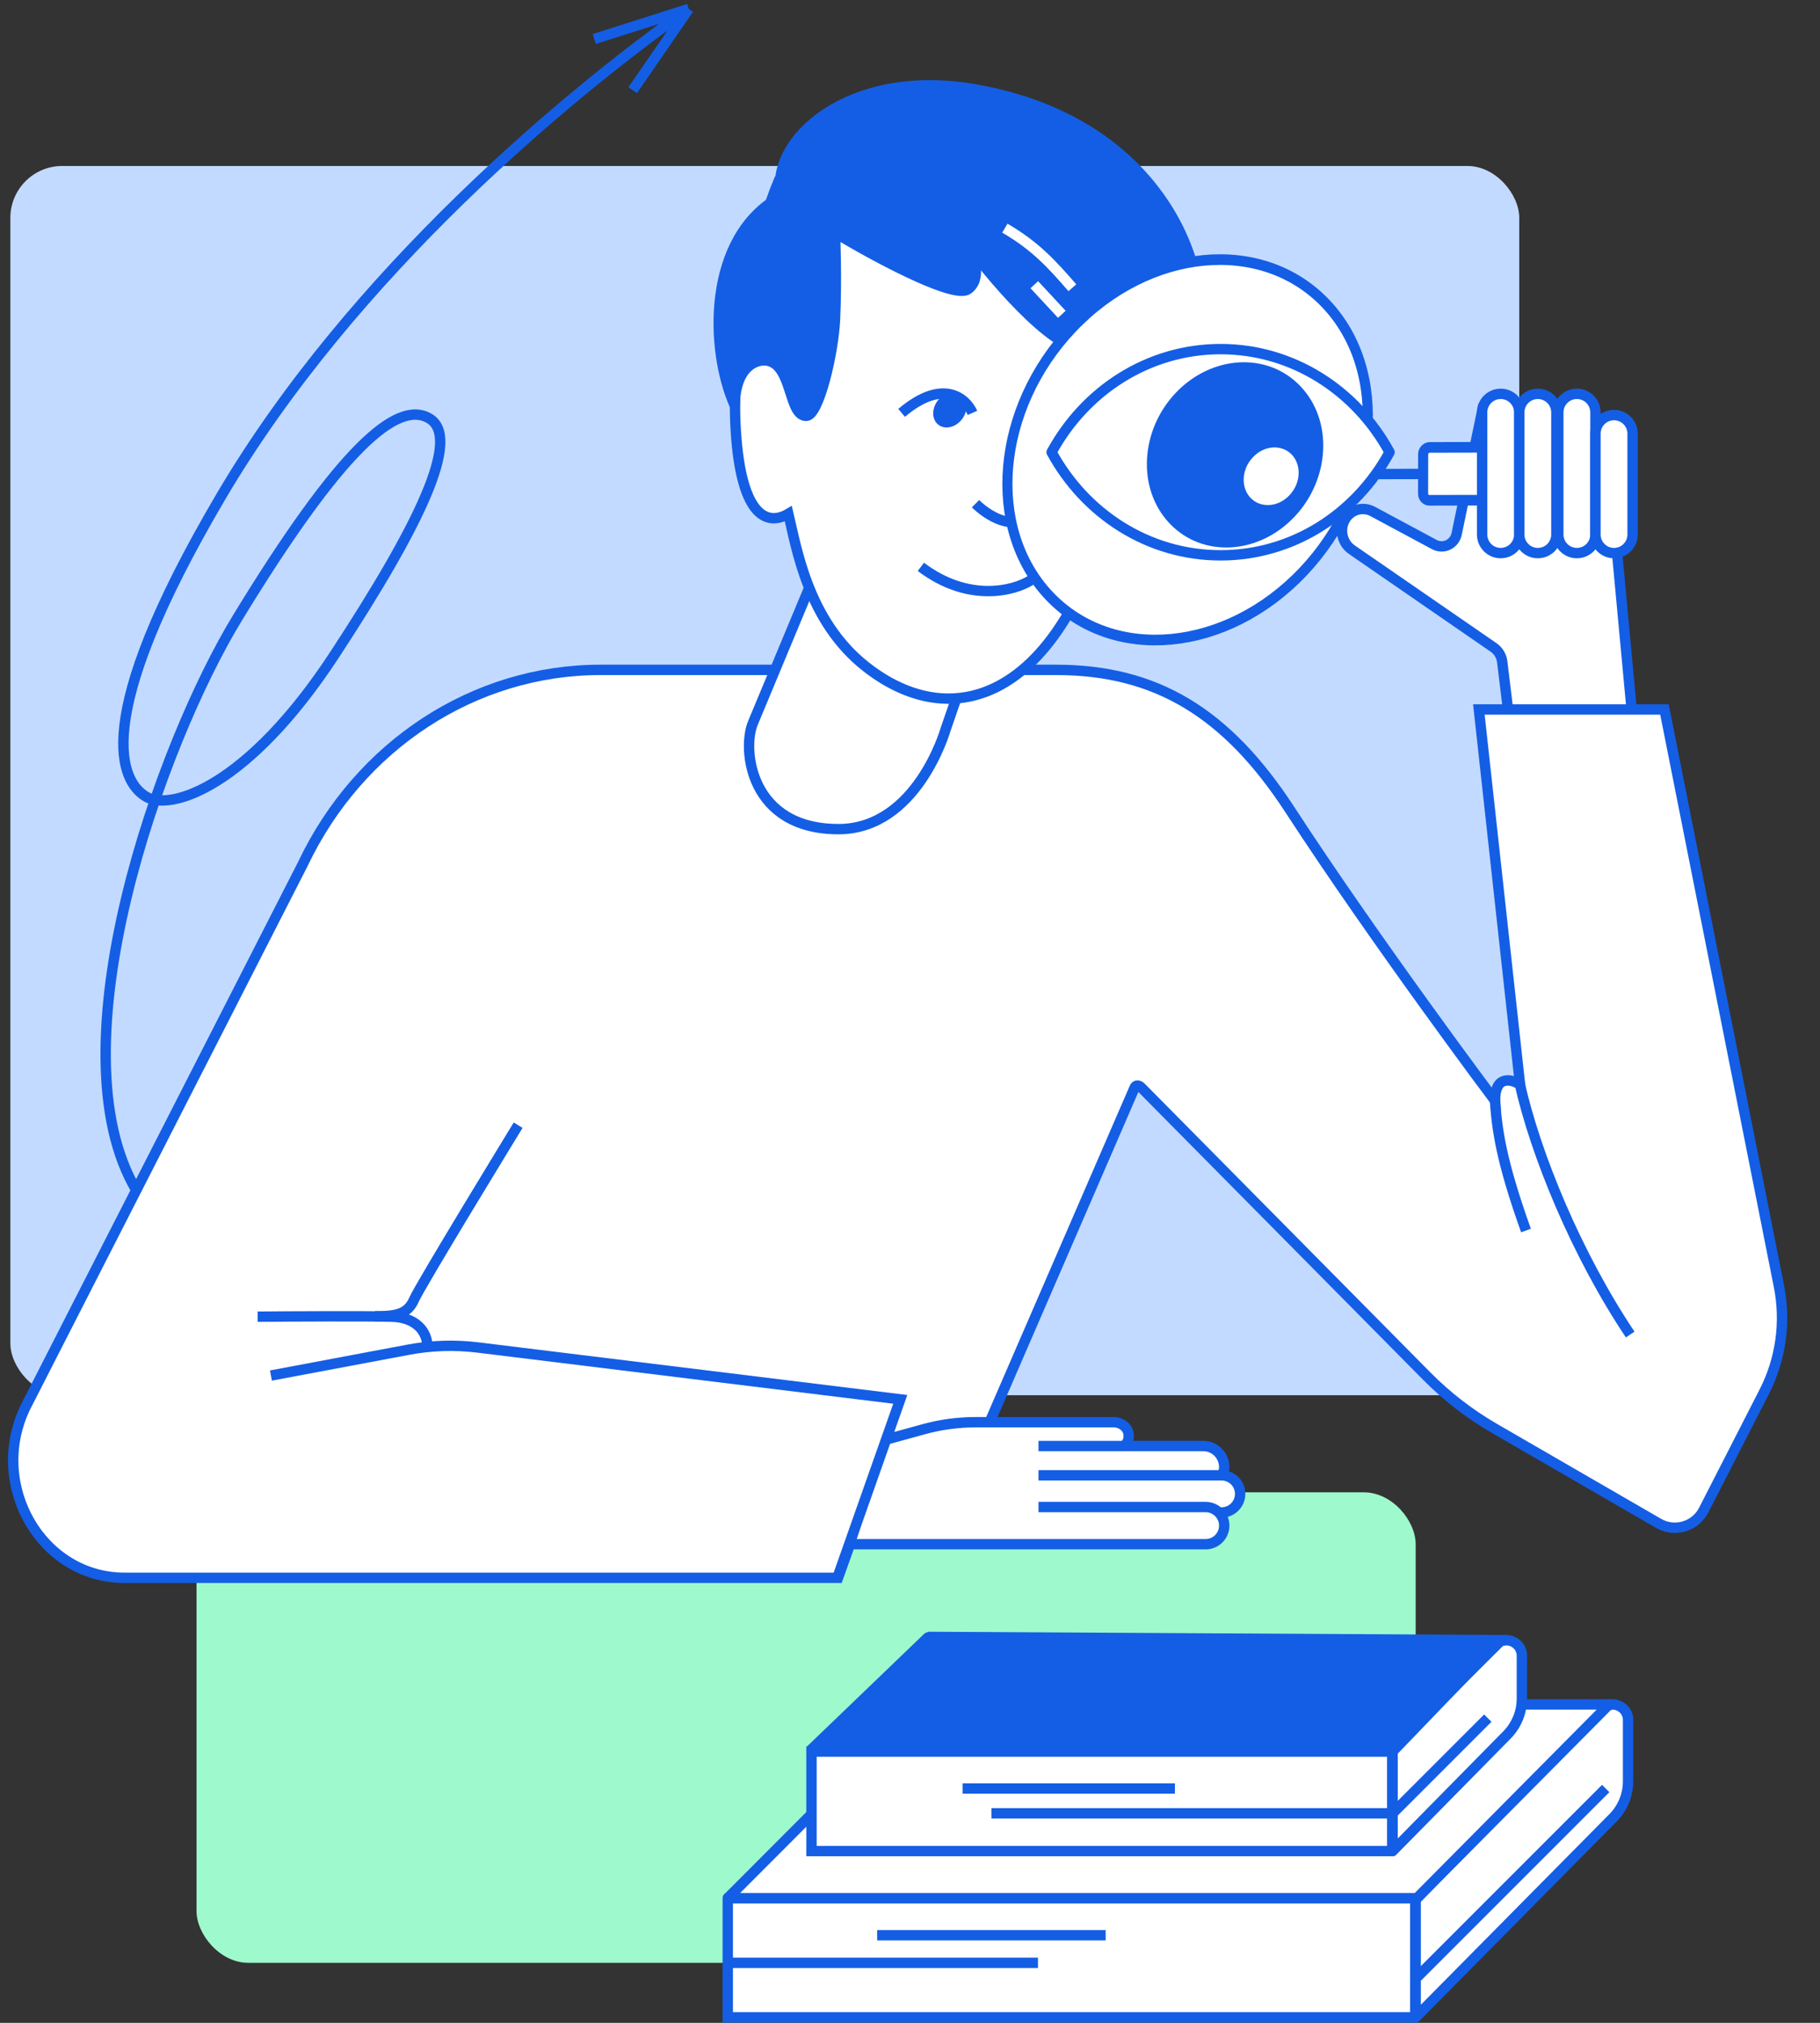 <svg width="351" height="390" viewBox="0 0 351 390" fill="none" xmlns="http://www.w3.org/2000/svg">
<rect x="0" y="0" width="351" height="390" fill="#333333" stroke="none"/>
<g clip-path="url(#clip0_23807_6118)">
<rect x="37.9" y="287.718" width="235.121" height="90.714" rx="10" fill="#9EF9CD"/>
<rect x="2" y="32" width="291" height="237" rx="10" fill="#C2DAFF"/>
<path d="M26.297 229.493C10.01 202.061 30.903 143.52 45.825 119.077C65.516 86.822 76.501 76.99 82.774 80.662C89.047 84.334 80.995 101.121 64.442 126.352C47.889 151.584 33.043 156.39 28.247 153.642C23.451 150.893 16.909 139.336 42.649 95.665C68.03 52.602 110.02 17.774 132.823 1.719M132.823 1.719L122.018 17.383M132.823 1.719L114.616 7.519" stroke="#145EE5" stroke-width="2" stroke-linejoin="round"/>
<path d="M260.717 105.981L288.051 124.831C288.97 125.465 289.581 126.484 289.717 127.613L290.93 137.622L314.747 137.622L311.891 106.867L285.719 79.859L280.934 102.911C280.517 104.919 278.386 105.94 276.607 104.984L264.763 98.623C262.821 97.58 260.469 98.26 259.379 100.18C258.266 102.139 258.856 104.698 260.717 105.981Z" fill="white" stroke="#145EE5" stroke-width="2"/>
<path d="M203.706 129.152H115.795C91.507 129.152 69.298 143.638 58.402 166.585L4.851 271.414C-2.294 286.462 8.055 304.194 23.982 304.194H161.623L164.741 295.471L181.806 295.074L218.792 209.751C219.01 209.148 219.61 209.155 220.086 209.662L275.123 265.276C279.035 269.229 283.457 272.643 288.271 275.427L319.876 293.704C322.976 295.496 326.945 294.326 328.577 291.138L340.245 268.335C343.453 262.068 344.452 254.902 343.081 247.997L321.005 136.787H285.209L293.153 209.132C293.153 209.132 291.369 207.792 289.774 208.52C288.178 209.248 288.34 212.238 288.34 212.238C288.34 212.238 265.405 181.66 248.756 156.103C236.592 137.43 222.934 129.152 203.706 129.152Z" fill="white" stroke="#145EE5" stroke-width="2"/>
<path d="M187.389 274.806C182.33 275.184 176.777 276.603 171.113 278.387L165.099 297.085C186.238 297.337 227.34 298.215 231.939 297.61C236.538 297.005 236.288 293.454 235.585 292.005C236.99 292.163 238.813 291.478 239.043 288.228C239.273 284.977 237.182 284.414 235.585 284.445C236.811 280.968 234.243 279.594 232.806 279.342L217.092 279.123C218.702 275.948 217.15 274.612 215.809 274.423C208.015 274.266 192.448 274.428 187.389 274.806Z" fill="white"/>
<path d="M288.261 211.354C288.646 217.811 289.547 223.936 294.297 237.243" stroke="#145EE5" stroke-width="2"/>
<path d="M145.196 139.412L156.412 112.504L193.407 108.58L182.319 140.76C182.319 140.76 176.831 159.856 161.699 159.856C144.602 159.856 143.1 144.472 145.196 139.412Z" fill="white" stroke="#145EE5" stroke-width="2"/>
<path d="M210.509 108.985C223.474 76.495 218.567 50.06 216.865 37.636L195.156 33.058L150.119 35.004C146.514 43.622 140.799 64.87 141.889 82.877C142.961 100.59 148.469 101.163 152.039 99.058C153.661 105.89 155.88 119.715 166.879 128.44C181.91 140.365 199.747 135.952 210.509 108.985Z" fill="white" stroke="#145EE5" stroke-width="2"/>
<path d="M161.038 61.58C161.405 53.827 161.038 44.856 161.038 44.856C167.24 48.67 183.811 57.761 186.64 55.793C189.469 53.825 187.923 48.972 186.407 46.877C192.517 55.323 205.217 69.366 209.415 66.596C212.222 64.742 211.286 59.294 210.011 56.973C212.753 60.796 222.247 71.814 228.331 68.362C235.937 64.048 231.191 24.705 187.943 17.214C163.658 13.007 148.318 27.064 150.666 37.838C136.093 45.77 136.962 67.655 141.696 78.153C141.829 70.499 145.976 69.188 147.977 69.53C152.895 70.37 152.005 80.313 155.539 80.174C157.911 80.08 160.726 68.171 161.038 61.58Z" fill="#145EE5" stroke="#145EE5" stroke-width="2"/>
<path d="M193.793 43.989C199.793 47.477 203.004 51.103 206.811 55.477" stroke="white" stroke-width="2"/>
<path d="M198.154 77.336C199.248 84.05 201.152 97.661 197.499 99.993C194.348 102.005 189.945 98.91 188.138 97.111" stroke="#145EE5" stroke-width="2"/>
<path d="M187.549 79.603C186.317 76.79 181.859 72.853 173.881 79.603" stroke="#145EE5" stroke-width="2"/>
<path d="M209.438 85.079C208.308 87.048 204.864 89.518 200.13 83.643" stroke="#145EE5" stroke-width="2"/>
<path d="M198.799 111.872C195.568 113.915 186.806 116.26 177.595 109.288" stroke="#145EE5" stroke-width="2"/>
<path d="M163.777 297.718H232.518C234.497 297.718 236.101 296.115 236.101 294.136V294.136C236.101 292.158 234.497 290.554 232.518 290.554H200.281" stroke="#145EE5" stroke-width="2"/>
<path d="M234.706 291.601H235.589C237.567 291.601 239.171 289.997 239.171 288.019V288.019C239.171 286.041 237.567 284.437 235.589 284.437L200.279 284.437" stroke="#145EE5" stroke-width="2"/>
<path d="M200.279 278.792H232.082C234.301 278.792 236.101 280.621 236.101 282.876C236.101 283.419 235.969 283.667 235.779 284.141" stroke="#145EE5" stroke-width="2"/>
<path d="M216.95 278.665C217.297 278.24 217.678 277.841 217.678 276.782C217.678 275.357 216.377 274.202 214.772 274.202H188.12C184.754 274.202 181.404 274.655 178.159 275.548L170.402 277.683" stroke="#145EE5" stroke-width="2"/>
<path d="M161.392 304.474L173.622 269.795L92.176 259.796C87.706 259.247 83.178 259.391 78.751 260.223L52.252 265.203" stroke="#145EE5" stroke-width="2"/>
<path d="M82.442 259.768C82.442 256.676 80.219 253.989 75.546 253.855C70.873 253.72 56.123 253.798 49.692 253.855" stroke="#145EE5" stroke-width="2"/>
<path d="M72.293 253.78C76.194 253.78 78.585 253.46 79.824 250.613C81.063 247.766 99.927 216.935 99.927 216.935" stroke="#145EE5" stroke-width="2"/>
<path d="M199.473 54.891L204.781 60.599" stroke="white" stroke-width="2"/>
<path d="M293.036 208.719C296.161 222.666 304.064 241.854 314.392 257.296" stroke="#145EE5" stroke-width="2"/>
<ellipse cx="38.778" cy="32.371" rx="38.778" ry="32.371" transform="matrix(0.688 -0.726 0.688 0.726 180.087 91.377)" fill="white" stroke="#145EE5" stroke-width="2" stroke-linejoin="round"/>
<path d="M202.807 87.188C209.263 75.312 221.44 67.307 235.398 67.307C249.356 67.307 261.533 75.312 267.99 87.188C261.533 99.063 249.356 107.068 235.398 107.068C221.44 107.068 209.263 99.063 202.807 87.188Z" fill="white" stroke="#145EE5" stroke-width="2" stroke-linejoin="round"/>
<path fill-rule="evenodd" clip-rule="evenodd" d="M226.272 100.21C232.196 106.429 242.335 105.869 248.917 98.959C255.5 92.049 256.033 81.407 250.109 75.188C244.185 68.969 234.046 69.529 227.463 76.439C220.881 83.349 220.347 93.992 226.272 100.21ZM240.49 96.716C242.808 99.149 246.775 98.93 249.35 96.227C251.926 93.523 252.134 89.359 249.817 86.926C247.499 84.493 243.532 84.713 240.957 87.416C238.381 90.119 238.172 94.283 240.49 96.716Z" fill="#145EE5"/>
<path d="M248.917 98.959L249.604 99.686L248.917 98.959ZM226.272 100.21L226.958 99.483L226.272 100.21ZM250.109 75.188L250.796 74.461L250.109 75.188ZM227.463 76.439L226.777 75.712L227.463 76.439ZM249.35 96.227L248.664 95.5L249.35 96.227ZM240.49 96.716L241.177 95.989L241.177 95.989L240.49 96.716ZM249.817 86.926L250.503 86.199L250.503 86.199L249.817 86.926ZM240.957 87.416L241.643 88.143L240.957 87.416ZM248.23 98.232C241.958 104.816 232.437 105.234 226.958 99.483L225.585 100.937C231.955 107.624 242.711 106.921 249.604 99.686L248.23 98.232ZM249.422 75.915C254.898 81.662 254.502 91.649 248.23 98.232L249.604 99.686C256.498 92.45 257.169 81.151 250.796 74.461L249.422 75.915ZM228.15 77.166C234.423 70.582 243.944 70.164 249.422 75.915L250.796 74.461C244.426 67.774 233.669 68.477 226.777 75.712L228.15 77.166ZM226.958 99.483C221.483 93.736 221.879 83.749 228.15 77.166L226.777 75.712C219.883 82.949 219.212 94.247 225.585 100.937L226.958 99.483ZM248.664 95.5C246.398 97.877 243.049 97.954 241.177 95.989L239.804 97.443C242.567 100.344 247.151 99.983 250.037 96.954L248.664 95.5ZM249.13 87.653C250.999 89.615 250.927 93.123 248.664 95.5L250.037 96.954C252.924 93.924 253.27 89.104 250.503 86.199L249.13 87.653ZM241.643 88.143C243.909 85.765 247.258 85.689 249.13 87.653L250.503 86.199C247.74 83.298 243.155 83.66 240.27 86.689L241.643 88.143ZM241.177 95.989C239.308 94.027 239.379 90.519 241.643 88.143L240.27 86.689C237.383 89.719 237.037 94.539 239.804 97.443L241.177 95.989Z" fill="#145EE5"/>
<path d="M265.318 91.396L274.5 91.375" stroke="#145EE5" stroke-width="2" stroke-linejoin="round"/>
<rect width="9.939" height="34.137" rx="1.251" transform="matrix(0.002 -1.026 0.973 -0.002 274.449 96.459)" fill="white" stroke="#145EE5" stroke-width="2" stroke-linejoin="round"/>
<path d="M285.837 79.514L285.837 103.054C285.837 105.032 287.441 106.636 289.419 106.636C291.397 106.636 293.001 105.032 293.001 103.054L293.001 79.514C293.001 77.536 291.397 75.932 289.419 75.932C287.441 75.932 285.837 77.536 285.837 79.514Z" fill="white" stroke="#145EE5" stroke-width="2"/>
<path d="M293.001 79.512L293.001 103.056C293.001 105.033 294.604 106.636 296.581 106.636C298.558 106.636 300.161 105.033 300.161 103.056L300.161 79.512C300.161 77.535 298.558 75.932 296.581 75.932C294.604 75.932 293.001 77.535 293.001 79.512Z" fill="white" stroke="#145EE5" stroke-width="2"/>
<path d="M300.531 79.514L300.531 103.054C300.531 105.032 302.135 106.636 304.113 106.636C306.092 106.636 307.695 105.032 307.695 103.054L307.695 79.514C307.695 77.536 306.092 75.932 304.113 75.932C302.135 75.932 300.531 77.536 300.531 79.514Z" fill="white" stroke="#145EE5" stroke-width="2"/>
<path d="M307.695 83.606L307.695 103.056C307.695 105.033 309.298 106.636 311.275 106.636C313.252 106.636 314.855 105.033 314.855 103.056L314.855 83.606C314.855 81.629 313.252 80.026 311.275 80.026C309.298 80.026 307.695 81.629 307.695 83.606Z" fill="white" stroke="#145EE5" stroke-width="2"/>
<ellipse cx="3.616" cy="2.959" rx="3.616" ry="2.959" transform="matrix(0.688 -0.726 0.688 0.726 178.668 79.501)" fill="#145EE5"/>
<path d="M272.944 388.944L140.353 388.944L140.353 365.927L272.944 365.927L272.944 388.944Z" fill="white"/>
<path d="M272.944 388.944L272.944 389.944C273.497 389.944 273.944 389.497 273.944 388.944L272.944 388.944ZM140.353 388.944L139.353 388.944L139.353 389.944L140.353 389.944L140.353 388.944ZM140.353 365.927L140.353 364.927C139.801 364.927 139.353 365.375 139.353 365.927L140.353 365.927ZM272.944 365.927L273.944 365.927L273.944 364.927L272.944 364.927L272.944 365.927ZM272.944 387.944L140.353 387.944L140.353 389.944L272.944 389.944L272.944 387.944ZM141.353 388.944L141.353 365.927L139.353 365.927L139.353 388.944L141.353 388.944ZM140.353 366.927L272.944 366.927L272.944 364.927L140.353 364.927L140.353 366.927ZM271.944 365.927L271.944 388.944L273.944 388.944L273.944 365.927L271.944 365.927Z" fill="#145EE5"/>
<path d="M313.986 343.426C313.986 346.06 312.947 348.587 311.095 350.459L273.021 388.944L273.021 366.231L308.839 329.518C310.718 327.593 313.986 328.923 313.986 331.613L313.986 343.426Z" fill="white"/>
<path d="M273.021 388.944L272.021 388.944C272.021 389.35 272.266 389.715 272.641 389.869C273.016 390.023 273.447 389.936 273.732 389.648L273.021 388.944ZM273.021 366.231L272.305 365.533L272.021 365.824L272.021 366.231L273.021 366.231ZM308.839 329.518L308.123 328.82L308.839 329.518ZM311.095 350.459L311.806 351.162L311.095 350.459ZM310.384 349.756L272.31 388.241L273.732 389.648L311.806 351.162L310.384 349.756ZM274.021 388.944L274.021 366.231L272.021 366.231L272.021 388.944L274.021 388.944ZM273.737 366.929L309.555 330.217L308.123 328.82L272.305 365.533L273.737 366.929ZM312.986 331.613L312.986 343.426L314.986 343.426L314.986 331.613L312.986 331.613ZM309.555 330.217C310.807 328.933 312.986 329.82 312.986 331.613L314.986 331.613C314.986 328.026 310.628 326.252 308.123 328.82L309.555 330.217ZM311.806 351.162C313.844 349.103 314.986 346.323 314.986 343.426L312.986 343.426C312.986 345.796 312.051 348.071 310.384 349.756L311.806 351.162Z" fill="#145EE5"/>
<path d="M177.623 328.615L140.337 365.966H273.264L310.029 328.916L310.703 328.615H177.623Z" fill="white" stroke="#145EE5" stroke-width="2" stroke-linejoin="bevel"/>
<path d="M200.179 378.433L140.355 378.433" stroke="#145EE5" stroke-width="2"/>
<path d="M213.236 373.11L169.165 373.11" stroke="#145EE5" stroke-width="2"/>
<path d="M268.509 356.884L156.501 356.884L156.501 337.697L268.509 337.697L268.509 356.884Z" fill="white"/>
<path d="M268.509 356.884L268.509 357.884C269.061 357.884 269.509 357.436 269.509 356.884L268.509 356.884ZM156.501 356.884L155.501 356.884L155.501 357.884L156.501 357.884L156.501 356.884ZM156.501 337.697L156.501 336.697L155.501 336.697L155.501 337.697L156.501 337.697ZM268.509 337.697L269.509 337.697L269.509 336.697L268.509 336.697L268.509 337.697ZM268.509 355.884L156.501 355.884L156.501 357.884L268.509 357.884L268.509 355.884ZM157.501 356.884L157.501 337.697L155.501 337.697L155.501 356.884L157.501 356.884ZM156.501 338.697L268.509 338.697L268.509 336.697L156.501 336.697L156.501 338.697ZM267.509 337.697L267.509 356.884L269.509 356.884L269.509 337.697L267.509 337.697Z" fill="#145EE5"/>
<path d="M293.504 327.481C293.504 330.108 292.471 332.629 290.627 334.5L268.573 356.884L268.573 337.697L288.342 317.151C290.215 315.204 293.504 316.53 293.504 319.231L293.504 327.481Z" fill="white"/>
<path d="M268.573 356.884L267.573 356.884C267.573 357.29 267.819 357.655 268.194 357.809C268.57 357.963 269.001 357.875 269.286 357.586L268.573 356.884ZM268.573 337.697L267.853 337.003L267.573 337.294L267.573 337.697L268.573 337.697ZM288.342 317.151L289.063 317.844L288.342 317.151ZM289.915 333.798L267.861 356.182L269.286 357.586L291.34 335.201L289.915 333.798ZM269.573 356.884L269.573 337.697L267.573 337.697L267.573 356.884L269.573 356.884ZM269.294 338.39L289.063 317.844L287.621 316.457L267.853 337.003L269.294 338.39ZM292.504 319.231L292.504 327.481L294.504 327.481L294.504 319.231L292.504 319.231ZM289.063 317.844C290.311 316.546 292.504 317.43 292.504 319.231L294.504 319.231C294.504 315.63 290.118 313.862 287.621 316.457L289.063 317.844ZM291.34 335.201C293.367 333.143 294.504 330.37 294.504 327.481L292.504 327.481C292.504 329.845 291.574 332.114 289.915 333.798L291.34 335.201Z" fill="#145EE5"/>
<path d="M179.055 315.596L156.288 337.473H268.236L289.565 316.22H290.537L179.055 315.596Z" fill="#145EE5" stroke="#145EE5" stroke-width="2" stroke-linejoin="bevel"/>
<path d="M268.573 349.611H191.201" stroke="#145EE5" stroke-width="2"/>
<path d="M226.592 344.822L185.648 344.822" stroke="#145EE5" stroke-width="2"/>
<path d="M268.573 349.611L286.931 331.253" stroke="#145EE5" stroke-width="2" stroke-linejoin="round"/>
<path d="M272.944 381.552L309.674 344.822" stroke="#145EE5" stroke-width="2" stroke-linejoin="round"/>
</g>
<defs>
<clipPath id="clip0_23807_6118">
<rect width="350" height="390" fill="white" transform="translate(0.549)"/>
</clipPath>
</defs>
</svg>
